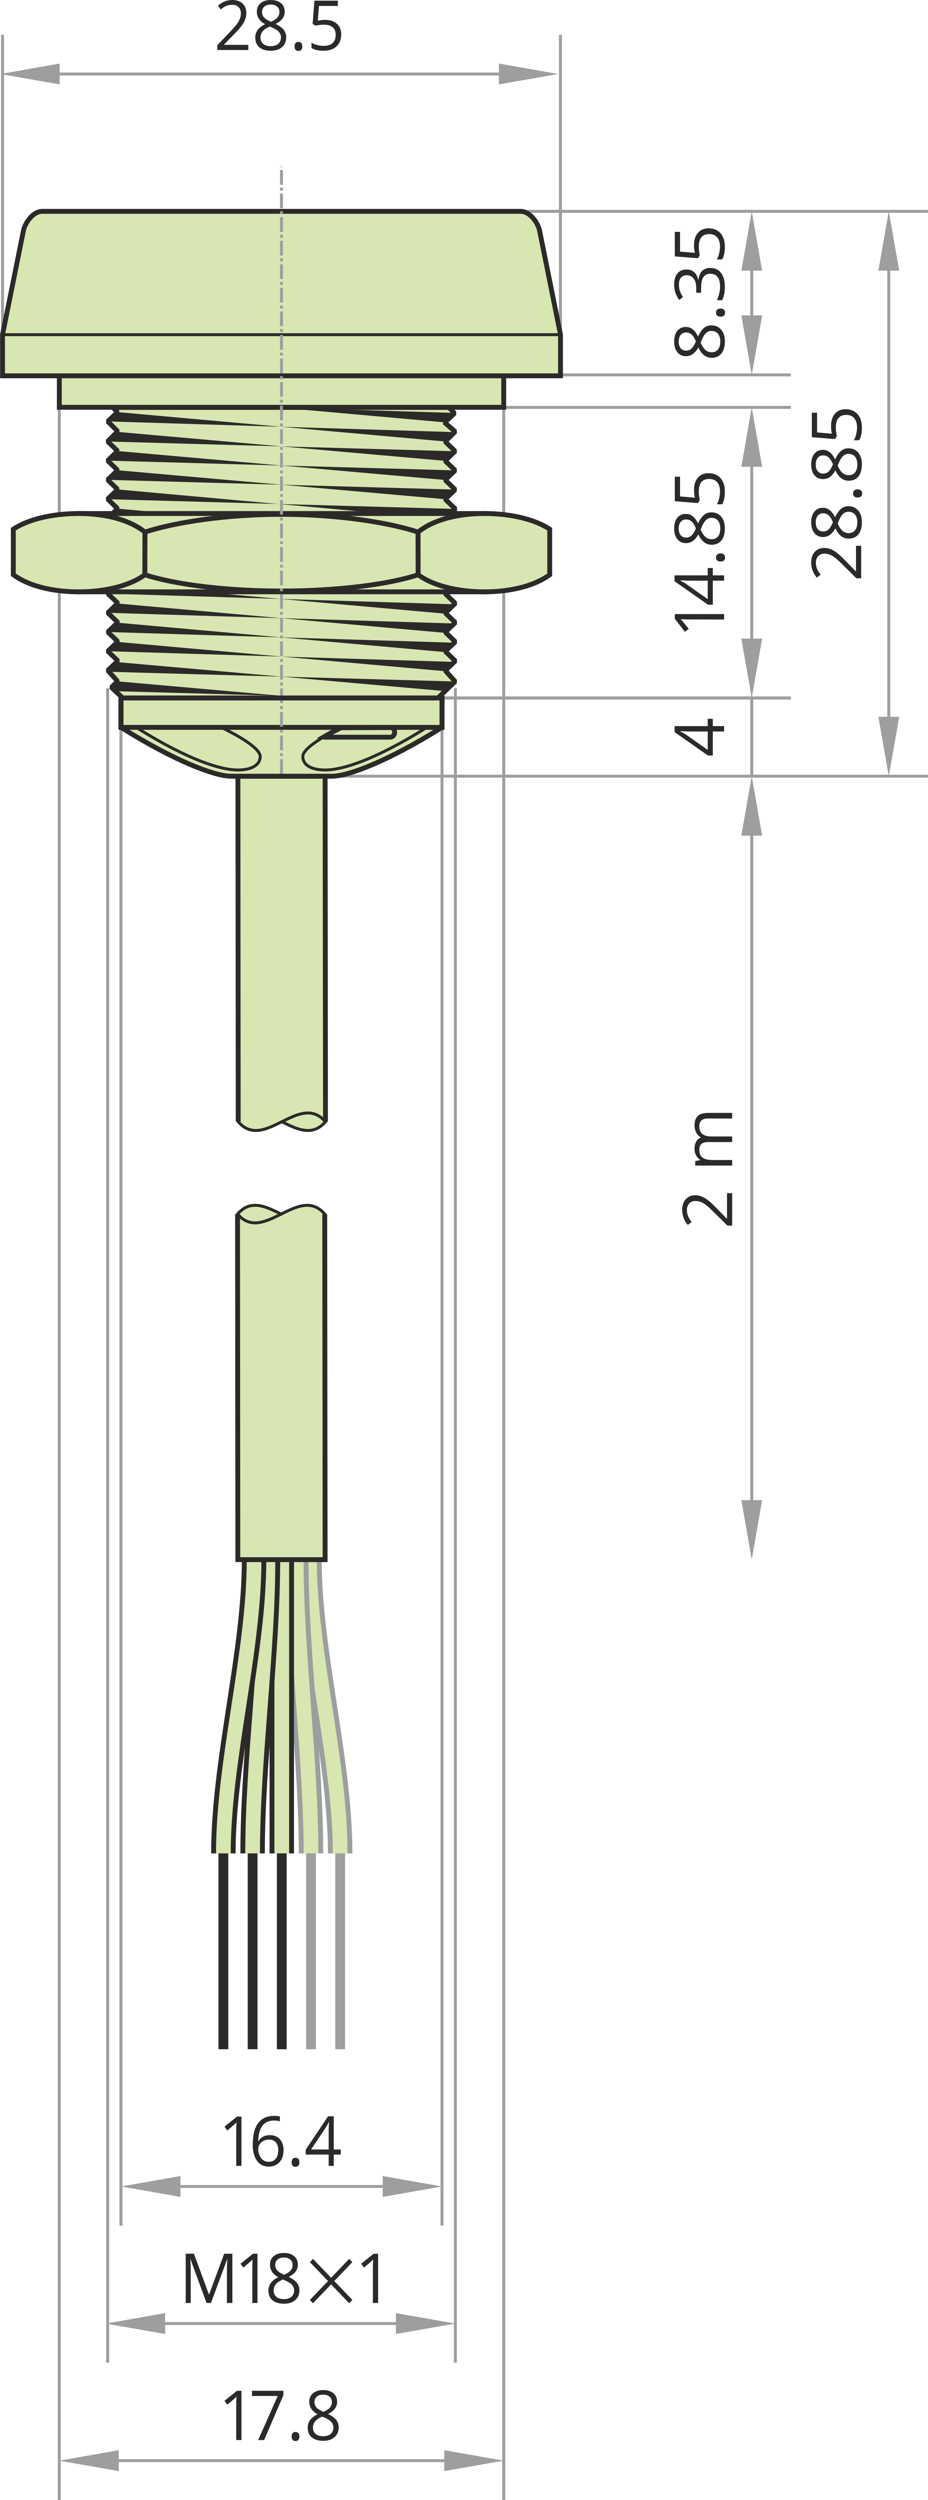 <?xml version="1.0" encoding="UTF-8"?>
<!DOCTYPE svg PUBLIC "-//W3C//DTD SVG 1.1//EN" "http://www.w3.org/Graphics/SVG/1.1/DTD/svg11.dtd">
<!-- Creator: CorelDRAW SE (OEM-Version) -->
<svg xmlns="http://www.w3.org/2000/svg" xml:space="preserve" width="560px" height="1508px" version="1.1" style="shape-rendering:geometricPrecision; text-rendering:geometricPrecision; image-rendering:optimizeQuality; fill-rule:evenodd; clip-rule:evenodd"
viewBox="0 0 125.66 338.45"
 xmlns:xlink="http://www.w3.org/1999/xlink">
 <defs>
  <style type="text/css">
   <![CDATA[
    .str3 {stroke:#2B2A29;stroke-width:1.33;stroke-miterlimit:22.926}
    .str4 {stroke:#9D9E9E;stroke-width:1.33;stroke-miterlimit:22.926}
    .str6 {stroke:#2B2A29;stroke-width:0.66;stroke-miterlimit:3.864}
    .str9 {stroke:#2B2A29;stroke-width:0.66;stroke-miterlimit:22.926}
    .str10 {stroke:#2B2A29;stroke-width:0.4;stroke-miterlimit:22.926}
    .str7 {stroke:#9D9E9E;stroke-width:0.4;stroke-miterlimit:22.926}
    .str8 {stroke:#2B2A29;stroke-width:0.66;stroke-linejoin:bevel;stroke-miterlimit:3.864}
    .str5 {stroke:#2B2A29;stroke-width:0.4;stroke-linecap:round;stroke-miterlimit:3.864}
    .str11 {stroke:#9D9E9E;stroke-width:0.4;stroke-miterlimit:22.926;stroke-dasharray:1.99 0.4 0.4 0.4}
    .str1 {stroke:#D8E6B1;stroke-width:1.99;stroke-miterlimit:22.926}
    .str2 {stroke:#2B2A29;stroke-width:3.31;stroke-miterlimit:22.926}
    .str0 {stroke:#9D9E9E;stroke-width:3.31;stroke-miterlimit:22.926}
    .fil0 {fill:none}
    .fil3 {fill:#2B2A29}
    .fil1 {fill:#D8E6B1}
    .fil4 {fill:#2B2A29;fill-rule:nonzero}
    .fil5 {fill:#2B2A29;fill-rule:nonzero}
    .fil2 {fill:#9D9E9E;fill-rule:nonzero}
   ]]>
  </style>
 </defs>
 <g id="Ebene_x0020_1">
  <g id="TP22-N2P">
   <path class="fil0 str0" d="M41.9 211.13c0,12.58 4.16,27.2 4.16,39.78"/>
   <path class="fil0 str1" d="M41.9 211.13c0,12.58 4.16,27.2 4.16,39.78"/>
   <path class="fil0 str0" d="M40.11 211.13c0,12.58 2,27.2 2,39.78"/>
   <path class="fil0 str1" d="M40.11 211.13c0,12.58 2,27.2 2,39.78"/>
   <path class="fil0 str2" d="M38.15 211.13c0,12.58 0,27.2 0,39.78"/>
   <path class="fil0 str1" d="M38.15 211.13c0,12.58 0,27.2 0,39.78"/>
   <path class="fil0 str2" d="M36.28 211.13c0,12.58 -2.08,27.2 -2.08,39.78"/>
   <path class="fil0 str1" d="M36.28 211.13c0,12.58 -2.08,27.2 -2.08,39.78"/>
   <path class="fil0 str2" d="M34.4 211.13c0,12.58 -4.16,27.2 -4.16,39.78"/>
   <path class="fil0 str1" d="M34.4 211.13c0,12.58 -4.16,27.2 -4.16,39.78"/>
   <line class="fil0 str3" x1="30.24" y1="250.91" x2="30.24" y2= "277.42" />
   <path class="fil0 str3" d="M34.2 250.91c0,8.83 0,17.67 0,26.51"/>
   <path class="fil0 str3" d="M38.15 250.91c0,8.83 0,17.67 0,26.51"/>
   <path class="fil0 str4" d="M42.11 250.91c0,8.83 0,17.67 0,26.51"/>
   <line class="fil0 str4" x1="46.06" y1="250.91" x2="46.06" y2= "277.42" />
   <g id="Kabel_x0020_">
    <path class="fil1" d="M44.02 211.14l0.05 -46.78c-1.8,-2.06 -3.86,-1.03 -5.93,0 -2.07,-1.03 -4.14,-2.06 -5.89,0l0.02 46.78 11.75 0z"/>
    <path class="fil0 str5" d="M43.97 164.36c-3.54,-4.11 -8.27,4.11 -11.81,0"/>
    <path class="fil0 str5" d="M32.16 164.36c1.77,-2.06 3.84,-1.03 5.91,0"/>
    <polyline class="fil0 str6" points="32.16,164.36 32.2,211.14 44.02,211.14 43.97,164.36 "/>
    <path class="fil1" d="M32.21 105.08l-0.05 46.78c1.79,2.05 3.86,1.02 5.93,0 2.07,1.02 4.13,2.05 5.88,0l-0.01 -46.78 -11.75 0z"/>
    <path class="fil0 str5" d="M32.25 151.86c3.55,4.1 8.27,-4.11 11.82,0"/>
    <path class="fil0 str5" d="M44.07 151.86c-1.77,2.05 -3.84,1.02 -5.91,0"/>
    <polyline class="fil0 str6" points="44.07,151.86 44.02,105.08 32.21,105.08 32.25,151.86 "/>
   </g>
   <path class="fil1" d="M59.86 94.49l-0.01 3.98c-7.36,4.62 -12.76,6.61 -14.86,6.61l-13.75 0c-2.1,0 -7.5,-1.99 -14.87,-6.61l0 -3.98 43.49 0z"/>
   <g>
    <path class="fil2" d="M121.77 97.04l-1.41 8.05 -1.41 -8.05 2.82 0zm-1.21 -63.5l0 66.6 -0.4 0 0 -66.6 0.4 0zm1.21 3.1l-2.82 0 1.41 -8.05 1.41 8.05z"/>
   </g>
   <line class="fil0 str7" x1="59.85" y1="301.3" x2="59.85" y2= "98.47" />
   <line class="fil0 str7" x1="16.37" y1="301.3" x2="16.37" y2= "98.47" />
   <line class="fil0 str7" x1="101.8" y1="94.49" x2="101.8" y2= "105.1" />
   <g>
    <path class="fil2" d="M100.39 63.19l1.41 -8.04 1.41 8.04 -2.82 0zm1.21 26.35l0 -29.44 0.4 0 0 29.44 -0.4 0zm-1.21 -3.09l2.82 0 -1.41 8.04 -1.41 -8.04z"/>
   </g>
   <line class="fil0 str7" x1="107.1" y1="55.15" x2="68.21" y2= "55.15" />
   <line class="fil0 str7" x1="107.1" y1="94.49" x2="59.59" y2= "94.49" />
   <line class="fil0 str7" x1="107.1" y1="94.49" x2="59.59" y2= "94.49" />
   <line class="fil0 str7" x1="125.66" y1="105.08" x2="46.12" y2= "105.08" />
   <polygon class="fil1 str8" points="59.3,94.49 61.63,92.26 60.3,90.78 61.65,89.48 60.3,88.18 61.65,86.88 60.3,85.58 61.65,84.28 60.3,82.98 61.65,81.68 60.3,80.38 61.65,79.08 60.21,77.92 61.54,76.67 60.22,75.37 61.53,74.11 60.23,72.82 61.54,71.56 60.24,70.27 61.66,68.9 60.28,67.58 61.63,66.28 60.28,64.98 61.63,63.68 60.28,62.38 61.63,61.08 60.28,59.78 61.64,58.43 60.21,57.21 61.54,55.95 60.8,55.15 15.25,55.15 15.9,55.79 14.59,57.05 15.93,58.4 14.57,59.76 15.92,61.06 14.57,62.36 15.92,63.66 14.57,64.96 15.92,66.26 14.57,67.56 15.92,68.86 14.62,70.11 15.92,71.41 14.61,72.66 15.91,73.96 14.6,75.21 15.9,76.51 14.59,77.76 15.95,79.06 14.59,80.36 15.95,81.66 14.59,82.96 15.95,84.26 14.59,85.56 15.95,86.86 14.59,88.16 15.95,89.46 14.59,90.76 15.92,92.24 15.07,93.05 16.6,94.49 "/>
   <line class="fil0 str7" x1="61.66" y1="319.86" x2="61.66" y2= "93.17" />
   <line class="fil0 str7" x1="68.21" y1="338.45" x2="68.21" y2= "55.15" />
   <line class="fil0 str7" x1="14.57" y1="319.86" x2="14.57" y2= "93.17" />
   <line class="fil0 str7" x1="8.02" y1="338.45" x2="8.02" y2= "55.15" />
   <g>
    <polygon class="fil3" points="60.28,62.39 15.92,58.47 14.57,59.77 61.63,61.09 "/>
    <polygon class="fil3" points="60.28,64.98 15.92,61.06 14.57,62.36 61.63,63.68 "/>
    <polygon class="fil3" points="60.28,93.56 15.92,89.64 14.57,90.94 61.63,92.26 "/>
    <polygon class="fil3" points="60.28,67.58 15.92,63.66 14.57,64.96 61.63,66.28 "/>
    <polygon class="fil3" points="38.1,94.2 15.92,92.24 15.07,93.05 15.62,93.57 "/>
    <polygon class="fil3" points="60.24,70.27 15.92,66.26 14.57,67.58 61.63,68.9 "/>
    <polygon class="fil3" points="60.23,72.82 15.92,68.86 14.62,70.11 61.54,71.56 "/>
    <polygon class="fil3" points="60.23,75.37 15.92,71.41 14.62,72.66 61.54,74.11 "/>
    <polygon class="fil3" points="60.23,77.92 15.92,73.96 14.62,75.21 61.54,76.67 "/>
    <polygon class="fil3" points="60.2,80.47 15.9,76.51 14.59,77.76 61.52,79.22 "/>
    <polygon class="fil3" points="60.2,83.07 15.9,79.11 14.59,80.36 61.52,81.81 "/>
    <polygon class="fil3" points="60.2,85.67 15.9,81.7 14.59,82.96 61.52,84.41 "/>
    <polygon class="fil3" points="60.2,88.27 15.9,84.3 14.59,85.56 61.52,87.01 "/>
    <polygon class="fil3" points="60.2,90.86 15.9,86.9 14.59,88.16 61.52,89.61 "/>
    <polygon class="fil3" points="60.2,59.76 15.9,55.79 14.59,57.05 61.52,58.5 "/>
    <polygon class="fil3" points="59.92,57.15 37.96,55.19 61.27,55.89 "/>
   </g>
   <g id="Mutter">
    <polygon class="fil1 str6" points="10.62,80.12 65.6,80.12 65.6,69.52 10.62,69.52 "/>
    <path class="fil1 str6" d="M19.61 77.81c-1.95,1.43 -5.25,2.31 -8.99,2.31 -3.74,0 -6.88,-0.88 -8.83,-2.31l0 -6.17c1.97,-1.32 5.26,-2.12 8.83,-2.12 3.92,0 7.09,0.97 9,2.51l-0.01 5.78z"/>
    <path class="fil1 str6" d="M56.62 77.81c-4.06,1.32 -10.99,2.2 -18.51,2.2 -7.52,0 -14.44,-0.88 -18.5,-2.2l0.01 -5.78c4.06,-1.32 10.97,-2.4 18.49,-2.4 7.52,0 14.44,1.08 18.5,2.4l0.01 5.78z"/>
    <path class="fil1 str6" d="M56.62 77.81c1.94,1.43 5.24,2.31 8.98,2.31 3.75,0 6.89,-0.88 8.84,-2.31l0 -6.17c-1.98,-1.32 -5.26,-2.12 -8.84,-2.12 -3.91,0 -7.09,0.97 -8.99,2.51l0.01 5.78z"/>
   </g>
   <path class="fil4" d="M96.53 97.31l0 0.99 1.53 0 0 0.73 -1.53 0 0 3.25 -0.66 0 -4.52 -3.17 0 -0.81 4.49 0 0 -0.99 0.69 0zm-0.69 1.72l-2.22 0c-0.44,0 -0.93,-0.02 -1.48,-0.05l0 0.04c0.29,0.15 0.54,0.28 0.73,0.41l2.97 2.09 0 -2.49z"/>
   <path class="fil4" d="M116.62 73.89l0 4.4 -0.65 0 -1.77 -1.76c-0.54,-0.54 -0.93,-0.89 -1.16,-1.06 -0.23,-0.17 -0.46,-0.3 -0.68,-0.39 -0.22,-0.08 -0.45,-0.13 -0.71,-0.13 -0.35,0 -0.63,0.11 -0.84,0.33 -0.21,0.21 -0.32,0.52 -0.32,0.9 0,0.28 0.05,0.54 0.14,0.79 0.09,0.25 0.26,0.52 0.5,0.83l-0.52 0.4c-0.51,-0.62 -0.76,-1.29 -0.76,-2.01 0,-0.63 0.16,-1.12 0.48,-1.48 0.32,-0.35 0.75,-0.53 1.3,-0.53 0.42,0 0.84,0.12 1.25,0.35 0.42,0.24 0.94,0.69 1.57,1.34l1.43 1.46 0.04 0 0 -3.44 0.7 0z"/>
   <path id="1" class="fil4" d="M109.85 70.72c0,-0.6 0.14,-1.09 0.42,-1.44 0.29,-0.36 0.68,-0.54 1.18,-0.54 0.33,0 0.63,0.1 0.9,0.31 0.27,0.2 0.51,0.53 0.74,0.98 0.26,-0.55 0.53,-0.93 0.81,-1.16 0.29,-0.23 0.62,-0.34 0.99,-0.34 0.56,0 1,0.19 1.33,0.58 0.33,0.38 0.5,0.91 0.5,1.59 0,0.71 -0.16,1.26 -0.47,1.64 -0.32,0.39 -0.76,0.58 -1.33,0.58 -0.77,0 -1.36,-0.47 -1.79,-1.4 -0.24,0.42 -0.49,0.72 -0.77,0.91 -0.27,0.18 -0.58,0.27 -0.92,0.27 -0.49,0 -0.87,-0.18 -1.16,-0.54 -0.29,-0.36 -0.43,-0.84 -0.43,-1.44zm5.09 1.45c0.36,0 0.65,-0.13 0.85,-0.38 0.2,-0.26 0.31,-0.61 0.31,-1.07 0,-0.46 -0.11,-0.81 -0.32,-1.06 -0.22,-0.26 -0.51,-0.38 -0.88,-0.38 -0.3,0 -0.56,0.11 -0.79,0.35 -0.23,0.24 -0.45,0.65 -0.67,1.25 0.2,0.45 0.41,0.78 0.65,0.98 0.24,0.21 0.52,0.31 0.85,0.31zm-4.47 -1.44c0,0.39 0.09,0.68 0.27,0.9 0.18,0.22 0.43,0.32 0.73,0.32 0.28,0 0.52,-0.09 0.72,-0.27 0.2,-0.17 0.4,-0.51 0.61,-0.99 -0.19,-0.44 -0.38,-0.74 -0.59,-0.93 -0.21,-0.18 -0.46,-0.27 -0.74,-0.27 -0.31,0 -0.55,0.11 -0.73,0.33 -0.18,0.22 -0.27,0.53 -0.27,0.91z"/>
   <path id="2" class="fil4" d="M116.14 67.35c-0.21,0 -0.36,-0.05 -0.46,-0.14 -0.11,-0.09 -0.16,-0.22 -0.16,-0.4 0,-0.17 0.05,-0.31 0.16,-0.41 0.1,-0.1 0.25,-0.15 0.46,-0.15 0.19,0 0.35,0.05 0.45,0.15 0.11,0.1 0.16,0.24 0.16,0.41 0,0.16 -0.05,0.29 -0.14,0.39 -0.1,0.1 -0.25,0.15 -0.47,0.15z"/>
   <path id="3" class="fil4" d="M109.85 62.89c0,-0.61 0.14,-1.1 0.42,-1.45 0.29,-0.36 0.68,-0.54 1.18,-0.54 0.33,0 0.63,0.11 0.9,0.31 0.27,0.2 0.51,0.53 0.74,0.98 0.26,-0.54 0.53,-0.93 0.81,-1.16 0.29,-0.23 0.62,-0.34 0.99,-0.34 0.56,0 1,0.19 1.33,0.58 0.33,0.39 0.5,0.92 0.5,1.59 0,0.71 -0.16,1.26 -0.47,1.64 -0.32,0.39 -0.76,0.58 -1.33,0.58 -0.77,0 -1.36,-0.47 -1.79,-1.4 -0.24,0.42 -0.49,0.72 -0.77,0.91 -0.27,0.18 -0.58,0.27 -0.92,0.27 -0.48,0 -0.87,-0.18 -1.16,-0.54 -0.29,-0.35 -0.43,-0.83 -0.43,-1.43zm5.09 1.44c0.36,0 0.65,-0.13 0.85,-0.38 0.2,-0.25 0.31,-0.61 0.31,-1.07 0,-0.46 -0.11,-0.81 -0.32,-1.06 -0.22,-0.26 -0.51,-0.38 -0.88,-0.38 -0.3,0 -0.56,0.12 -0.79,0.36 -0.23,0.23 -0.45,0.65 -0.67,1.24 0.2,0.45 0.41,0.78 0.65,0.98 0.24,0.21 0.52,0.31 0.85,0.31zm-4.47 -1.43c0,0.38 0.09,0.68 0.27,0.89 0.18,0.22 0.43,0.33 0.73,0.33 0.28,0 0.52,-0.09 0.72,-0.27 0.2,-0.18 0.41,-0.51 0.61,-1 -0.19,-0.44 -0.38,-0.74 -0.59,-0.93 -0.21,-0.18 -0.46,-0.27 -0.74,-0.27 -0.31,0 -0.55,0.11 -0.73,0.33 -0.18,0.22 -0.27,0.53 -0.27,0.92z"/>
   <path id="4" class="fil4" d="M112.54 57.66c0,-0.7 0.18,-1.26 0.53,-1.66 0.35,-0.4 0.82,-0.6 1.43,-0.6 0.69,0 1.23,0.22 1.63,0.66 0.39,0.44 0.59,1.04 0.59,1.82 0,0.75 -0.12,1.32 -0.37,1.72l-0.73 0c0.14,-0.21 0.25,-0.48 0.32,-0.8 0.08,-0.31 0.12,-0.62 0.12,-0.93 0,-0.54 -0.13,-0.96 -0.38,-1.25 -0.25,-0.3 -0.62,-0.45 -1.09,-0.45 -0.93,0 -1.4,0.57 -1.4,1.72 0,0.29 0.04,0.67 0.13,1.16l-0.25 0.39 -3.13 -0.25 0 -3.32 0.71 0 0 2.67 2 0.17c-0.07,-0.35 -0.11,-0.7 -0.11,-1.05z"/>
   <g>
    <path class="fil2" d="M51.82 294.58l8.04 1.42 -8.04 1.41 0 -2.83zm-30.49 1.22l33.58 0 0 0.39 -33.58 0 0 -0.39zm3.1 -1.22l0 2.83 -8.05 -1.41 8.05 -1.42z"/>
   </g>
   <g>
    <path class="fil2" d="M53.61 313.14l8.05 1.42 -8.05 1.41 0 -2.83zm-34.36 1.22l37.46 0 0 0.39 -37.46 0 0 -0.39zm3.1 -1.22l0 2.83 -8.05 -1.41 8.05 -1.42z"/>
   </g>
   <g>
    <path class="fil2" d="M60.16 331.7l8.05 1.42 -8.05 1.41 0 -2.83zm-47.19 1.22l50.29 0 0 0.39 -50.29 0 0 -0.39zm3.1 -1.22l0 2.83 -8.05 -1.41 8.05 -1.42z"/>
   </g>
   <path class="fil4" d="M32.69 293.21l-0.71 0 0 -4.76c0,-0.39 0.01,-0.77 0.04,-1.12 -0.06,0.07 -0.13,0.13 -0.21,0.2 -0.07,0.07 -0.42,0.37 -1.04,0.9l-0.38 -0.53 1.69 -1.36 0.61 0 0 6.67z"/>
   <path id="1" class="fil4" d="M34.22 290.36c0,-1.31 0.24,-2.29 0.73,-2.94 0.49,-0.65 1.21,-0.98 2.17,-0.98 0.33,0 0.59,0.03 0.77,0.09l0 0.65c-0.22,-0.07 -0.48,-0.11 -0.76,-0.11 -0.69,0 -1.21,0.22 -1.57,0.67 -0.37,0.44 -0.56,1.14 -0.6,2.1l0.05 0c0.33,-0.53 0.83,-0.79 1.53,-0.79 0.57,0 1.02,0.18 1.35,0.55 0.33,0.36 0.5,0.85 0.5,1.47 0,0.7 -0.18,1.24 -0.55,1.64 -0.36,0.4 -0.85,0.6 -1.47,0.6 -0.66,0 -1.18,-0.26 -1.57,-0.78 -0.39,-0.52 -0.58,-1.24 -0.58,-2.17zm2.15 2.3c0.41,0 0.73,-0.13 0.96,-0.41 0.23,-0.27 0.34,-0.66 0.34,-1.18 0,-0.44 -0.1,-0.79 -0.32,-1.04 -0.21,-0.25 -0.53,-0.38 -0.95,-0.38 -0.26,0 -0.5,0.06 -0.72,0.17 -0.22,0.11 -0.39,0.27 -0.52,0.46 -0.13,0.2 -0.2,0.41 -0.2,0.62 0,0.32 0.06,0.61 0.18,0.88 0.11,0.27 0.28,0.49 0.49,0.65 0.22,0.15 0.46,0.23 0.74,0.23z"/>
   <path id="2" class="fil4" d="M39.49 292.73c0,-0.2 0.04,-0.36 0.13,-0.46 0.09,-0.11 0.22,-0.16 0.38,-0.16 0.17,0 0.3,0.05 0.4,0.16 0.09,0.1 0.14,0.26 0.14,0.46 0,0.2 -0.05,0.35 -0.14,0.46 -0.1,0.1 -0.23,0.15 -0.4,0.15 -0.15,0 -0.27,-0.04 -0.37,-0.14 -0.09,-0.09 -0.14,-0.25 -0.14,-0.47z"/>
   <path id="3" class="fil4" d="M46.14 291.68l-0.95 0 0 1.53 -0.69 0 0 -1.53 -3.11 0 0 -0.66 3.03 -4.52 0.77 0 0 4.49 0.95 0 0 0.69zm-1.64 -0.69l0 -2.22c0,-0.44 0.01,-0.93 0.04,-1.48l-0.03 0c-0.14,0.29 -0.27,0.54 -0.4,0.73l-1.99 2.97 2.38 0z"/>
   <path class="fil4" d="M27.96 311.77l-2.17 -5.92 -0.03 0c0.04,0.47 0.06,1.03 0.06,1.68l0 4.24 -0.68 0 0 -6.67 1.11 0 2.03 5.5 0.03 0 2.04 -5.5 1.11 0 0 6.67 -0.74 0 0 -4.3c0,-0.49 0.02,-1.03 0.06,-1.61l-0.03 0 -2.19 5.91 -0.6 0z"/>
   <path id="1" class="fil4" d="M34.86 311.77l-0.7 0 0 -4.76c0,-0.39 0.01,-0.77 0.03,-1.12 -0.06,0.07 -0.13,0.13 -0.2,0.2 -0.08,0.07 -0.43,0.37 -1.04,0.89l-0.39 -0.52 1.69 -1.36 0.61 0 0 6.67z"/>
   <path id="2" class="fil4" d="M38.44 305c0.58,0 1.04,0.14 1.38,0.43 0.34,0.28 0.51,0.67 0.51,1.17 0,0.33 -0.1,0.63 -0.29,0.9 -0.2,0.27 -0.51,0.52 -0.94,0.74 0.52,0.26 0.89,0.53 1.11,0.82 0.22,0.28 0.33,0.61 0.33,0.98 0,0.56 -0.19,1 -0.56,1.33 -0.37,0.33 -0.87,0.5 -1.52,0.5 -0.68,0 -1.2,-0.16 -1.57,-0.47 -0.37,-0.31 -0.55,-0.76 -0.55,-1.33 0,-0.76 0.44,-1.36 1.34,-1.78 -0.41,-0.24 -0.69,-0.5 -0.87,-0.78 -0.17,-0.27 -0.26,-0.58 -0.26,-0.92 0,-0.48 0.17,-0.87 0.51,-1.16 0.34,-0.28 0.8,-0.43 1.38,-0.43zm-1.39 5.09c0,0.36 0.13,0.65 0.37,0.85 0.24,0.21 0.58,0.31 1.02,0.31 0.44,0 0.78,-0.11 1.02,-0.32 0.24,-0.21 0.36,-0.51 0.36,-0.88 0,-0.29 -0.11,-0.56 -0.34,-0.79 -0.23,-0.23 -0.62,-0.45 -1.19,-0.67 -0.43,0.2 -0.75,0.41 -0.94,0.65 -0.2,0.24 -0.3,0.52 -0.3,0.85zm1.38 -4.47c-0.37,0 -0.65,0.09 -0.86,0.27 -0.21,0.19 -0.31,0.43 -0.31,0.73 0,0.28 0.09,0.52 0.26,0.72 0.17,0.21 0.49,0.41 0.95,0.61 0.42,-0.18 0.71,-0.38 0.89,-0.59 0.17,-0.21 0.26,-0.46 0.26,-0.74 0,-0.3 -0.11,-0.55 -0.32,-0.73 -0.21,-0.18 -0.5,-0.27 -0.87,-0.27z"/>
   <polygon id="3" class="fil4" points="47.28,311.81 44.83,309.25 42.38,311.81 41.96,311.36 44.41,308.8 41.96,306.24 42.38,305.8 44.83,308.36 47.28,305.8 47.71,306.24 45.26,308.8 47.71,311.36 "/>
   <path id="4" class="fil4" d="M51.2 311.77l-0.71 0 0 -4.76c0,-0.39 0.02,-0.77 0.04,-1.12 -0.06,0.07 -0.13,0.13 -0.21,0.2 -0.07,0.07 -0.42,0.37 -1.04,0.89l-0.38 -0.52 1.69 -1.36 0.61 0 0 6.67z"/>
   <path class="fil4" d="M32.69 330.33l-0.71 0 0 -4.76c0,-0.39 0.01,-0.77 0.04,-1.12 -0.06,0.07 -0.13,0.13 -0.21,0.2 -0.07,0.07 -0.42,0.37 -1.04,0.89l-0.38 -0.52 1.69 -1.36 0.61 0 0 6.67z"/>
   <polygon id="1" class="fil4" points="34.95,330.33 37.6,324.36 34.12,324.36 34.12,323.66 38.37,323.66 38.37,324.26 35.76,330.33 "/>
   <path id="2" class="fil4" d="M39.49 329.85c0,-0.2 0.04,-0.36 0.13,-0.46 0.09,-0.11 0.22,-0.16 0.38,-0.16 0.17,0 0.3,0.05 0.4,0.16 0.09,0.1 0.14,0.26 0.14,0.46 0,0.2 -0.05,0.35 -0.14,0.46 -0.1,0.1 -0.23,0.15 -0.4,0.15 -0.15,0 -0.27,-0.04 -0.37,-0.14 -0.09,-0.09 -0.14,-0.25 -0.14,-0.47z"/>
   <path id="3" class="fil4" d="M43.76 323.56c0.58,0 1.04,0.14 1.38,0.43 0.34,0.28 0.51,0.67 0.51,1.17 0,0.33 -0.1,0.63 -0.29,0.9 -0.2,0.27 -0.51,0.52 -0.94,0.74 0.52,0.26 0.89,0.53 1.11,0.81 0.22,0.29 0.33,0.62 0.33,0.99 0,0.56 -0.19,1 -0.56,1.33 -0.37,0.33 -0.87,0.5 -1.52,0.5 -0.68,0 -1.2,-0.16 -1.57,-0.47 -0.37,-0.31 -0.55,-0.76 -0.55,-1.33 0,-0.76 0.44,-1.36 1.34,-1.79 -0.41,-0.23 -0.69,-0.49 -0.87,-0.77 -0.17,-0.27 -0.26,-0.58 -0.26,-0.92 0,-0.48 0.17,-0.87 0.51,-1.16 0.34,-0.28 0.8,-0.43 1.38,-0.43zm-1.39 5.09c0,0.36 0.13,0.65 0.37,0.85 0.24,0.21 0.58,0.31 1.02,0.31 0.44,0 0.78,-0.11 1.02,-0.32 0.24,-0.21 0.36,-0.51 0.36,-0.88 0,-0.29 -0.11,-0.56 -0.34,-0.79 -0.23,-0.23 -0.62,-0.45 -1.19,-0.67 -0.43,0.2 -0.75,0.41 -0.94,0.65 -0.2,0.24 -0.3,0.52 -0.3,0.85zm1.38 -4.47c-0.37,0 -0.65,0.09 -0.86,0.27 -0.21,0.19 -0.31,0.43 -0.31,0.73 0,0.28 0.09,0.52 0.26,0.72 0.17,0.21 0.49,0.41 0.95,0.61 0.42,-0.18 0.71,-0.38 0.89,-0.59 0.17,-0.21 0.26,-0.46 0.26,-0.74 0,-0.3 -0.11,-0.55 -0.32,-0.73 -0.21,-0.18 -0.5,-0.27 -0.87,-0.27z"/>
   <line class="fil0 str7" x1="75.89" y1="45.31" x2="75.89" y2= "4.71" />
   <line class="fil0 str7" x1="0.33" y1="45.31" x2="0.33" y2= "4.71" />
   <g>
    <path class="fil2" d="M100.39 36.65l1.41 -8.04 1.41 8.04 -2.82 0zm1.21 9.15l0 -12.24 0.4 0 0 12.24 -0.4 0zm-1.21 -3.1l2.82 0 -1.41 8.05 -1.41 -8.05z"/>
   </g>
   <line class="fil0 str7" x1="125.66" y1="28.61" x2="71.38" y2= "28.61" />
   <line class="fil0 str7" x1="107.1" y1="50.75" x2="75.9" y2= "50.75" />
   <g>
    <path class="fil2" d="M67.55 8.6l8.04 1.42 -8.04 1.41 0 -2.83zm-62.57 1.22l65.66 0 0 0.4 -65.66 0 0 -0.4zm3.09 -1.22l0 2.83 -8.04 -1.41 8.04 -1.42z"/>
   </g>
   <path class="fil4" d="M33.62 6.77l-4.2 0 0 -0.65 1.69 -1.77c0.51,-0.54 0.85,-0.93 1.01,-1.16 0.16,-0.23 0.28,-0.46 0.37,-0.68 0.08,-0.22 0.12,-0.45 0.12,-0.7 0,-0.36 -0.11,-0.64 -0.31,-0.85 -0.21,-0.21 -0.5,-0.31 -0.86,-0.31 -0.27,0 -0.52,0.04 -0.76,0.13 -0.24,0.09 -0.5,0.26 -0.79,0.5l-0.38 -0.52c0.58,-0.51 1.22,-0.76 1.92,-0.76 0.6,0 1.07,0.16 1.41,0.48 0.34,0.32 0.51,0.75 0.51,1.3 0,0.42 -0.11,0.84 -0.34,1.25 -0.23,0.42 -0.65,0.94 -1.28,1.57l-1.4 1.43 0 0.04 3.29 0 0 0.7z"/>
   <path id="1" class="fil4" d="M36.65 0c0.58,0 1.05,0.14 1.39,0.42 0.34,0.29 0.51,0.68 0.51,1.18 0,0.33 -0.1,0.63 -0.29,0.9 -0.2,0.27 -0.51,0.51 -0.94,0.74 0.52,0.26 0.89,0.53 1.11,0.81 0.21,0.29 0.32,0.62 0.32,0.99 0,0.56 -0.18,1 -0.55,1.33 -0.37,0.33 -0.88,0.5 -1.52,0.5 -0.68,0 -1.21,-0.16 -1.57,-0.47 -0.37,-0.32 -0.55,-0.76 -0.55,-1.33 0,-0.77 0.44,-1.36 1.33,-1.79 -0.4,-0.24 -0.69,-0.49 -0.86,-0.77 -0.18,-0.27 -0.26,-0.58 -0.26,-0.92 0,-0.48 0.17,-0.87 0.51,-1.16 0.34,-0.29 0.8,-0.43 1.37,-0.43zm-1.38 5.09c0,0.36 0.12,0.65 0.37,0.85 0.24,0.21 0.58,0.31 1.02,0.31 0.44,0 0.77,-0.11 1.02,-0.32 0.24,-0.21 0.36,-0.51 0.36,-0.88 0,-0.3 -0.12,-0.56 -0.34,-0.79 -0.23,-0.23 -0.63,-0.45 -1.19,-0.67 -0.44,0.2 -0.75,0.41 -0.95,0.65 -0.19,0.24 -0.29,0.52 -0.29,0.85zm1.37 -4.47c-0.36,0 -0.65,0.09 -0.85,0.27 -0.21,0.18 -0.31,0.43 -0.31,0.73 0,0.28 0.08,0.52 0.25,0.72 0.18,0.2 0.49,0.41 0.96,0.61 0.41,-0.19 0.71,-0.38 0.88,-0.59 0.18,-0.21 0.26,-0.46 0.26,-0.74 0,-0.31 -0.1,-0.55 -0.31,-0.73 -0.22,-0.18 -0.51,-0.27 -0.88,-0.27z"/>
   <path id="2" class="fil4" d="M39.88 6.29c0,-0.21 0.04,-0.36 0.13,-0.46 0.09,-0.11 0.22,-0.16 0.38,-0.16 0.17,0 0.3,0.05 0.4,0.16 0.09,0.1 0.14,0.25 0.14,0.46 0,0.2 -0.05,0.35 -0.14,0.45 -0.1,0.11 -0.23,0.16 -0.4,0.16 -0.14,0 -0.27,-0.05 -0.36,-0.14 -0.1,-0.1 -0.15,-0.25 -0.15,-0.47z"/>
   <path id="3" class="fil4" d="M44.03 2.69c0.67,0 1.2,0.18 1.59,0.53 0.38,0.35 0.58,0.82 0.58,1.43 0,0.69 -0.21,1.23 -0.63,1.63 -0.43,0.39 -1.01,0.59 -1.74,0.59 -0.72,0 -1.27,-0.12 -1.65,-0.37l0 -0.73c0.2,0.14 0.46,0.25 0.76,0.32 0.3,0.08 0.6,0.12 0.89,0.12 0.52,0 0.92,-0.13 1.2,-0.38 0.28,-0.25 0.42,-0.62 0.42,-1.09 0,-0.93 -0.54,-1.4 -1.63,-1.4 -0.28,0 -0.65,0.04 -1.11,0.13l-0.38 -0.25 0.24 -3.13 3.18 0 0 0.71 -2.56 0 -0.16 2c0.33,-0.07 0.67,-0.11 1,-0.11z"/>
   <path class="fil4" d="M91.29 46.24c0,-0.6 0.14,-1.09 0.42,-1.44 0.29,-0.36 0.68,-0.54 1.18,-0.54 0.33,0 0.63,0.1 0.9,0.31 0.27,0.2 0.51,0.53 0.74,0.98 0.26,-0.55 0.53,-0.93 0.81,-1.16 0.29,-0.23 0.62,-0.34 0.99,-0.34 0.56,0 1,0.19 1.33,0.58 0.33,0.38 0.5,0.91 0.5,1.59 0,0.71 -0.16,1.26 -0.47,1.64 -0.32,0.39 -0.76,0.58 -1.33,0.58 -0.77,0 -1.36,-0.47 -1.79,-1.4 -0.24,0.42 -0.49,0.72 -0.77,0.9 -0.27,0.19 -0.58,0.28 -0.92,0.28 -0.49,0 -0.87,-0.18 -1.16,-0.54 -0.29,-0.36 -0.43,-0.84 -0.43,-1.44zm5.09 1.45c0.36,0 0.65,-0.13 0.85,-0.38 0.2,-0.26 0.31,-0.61 0.31,-1.07 0,-0.46 -0.11,-0.81 -0.32,-1.07 -0.22,-0.25 -0.51,-0.37 -0.88,-0.37 -0.3,0 -0.56,0.11 -0.79,0.35 -0.23,0.24 -0.45,0.65 -0.67,1.25 0.2,0.45 0.41,0.78 0.65,0.98 0.24,0.21 0.52,0.31 0.85,0.31zm-4.47 -1.44c0,0.38 0.09,0.68 0.27,0.9 0.18,0.22 0.43,0.32 0.73,0.32 0.28,0 0.52,-0.09 0.72,-0.27 0.2,-0.18 0.41,-0.51 0.61,-0.99 -0.19,-0.44 -0.38,-0.75 -0.59,-0.93 -0.21,-0.18 -0.46,-0.27 -0.74,-0.27 -0.31,0 -0.55,0.11 -0.73,0.33 -0.18,0.22 -0.27,0.53 -0.27,0.91z"/>
   <path id="1" class="fil4" d="M97.58 42.87c-0.21,0 -0.36,-0.05 -0.46,-0.14 -0.11,-0.09 -0.16,-0.22 -0.16,-0.4 0,-0.18 0.05,-0.31 0.16,-0.41 0.1,-0.1 0.25,-0.15 0.46,-0.15 0.19,0 0.35,0.05 0.45,0.15 0.11,0.1 0.16,0.24 0.16,0.41 0,0.16 -0.05,0.28 -0.14,0.39 -0.1,0.1 -0.25,0.15 -0.47,0.15z"/>
   <path id="2" class="fil4" d="M92.96 36.48c0.42,0 0.77,0.12 1.04,0.36 0.27,0.24 0.45,0.57 0.54,1.01l0.04 0c0.07,-0.53 0.24,-0.93 0.51,-1.19 0.28,-0.26 0.64,-0.39 1.08,-0.39 0.64,0 1.13,0.22 1.47,0.67 0.34,0.44 0.52,1.06 0.52,1.88 0,0.35 -0.03,0.67 -0.08,0.97 -0.06,0.29 -0.15,0.58 -0.29,0.85l-0.72 0c0.14,-0.28 0.25,-0.59 0.33,-0.92 0.07,-0.33 0.11,-0.64 0.11,-0.93 0,-1.15 -0.45,-1.73 -1.36,-1.73 -0.81,0 -1.21,0.63 -1.21,1.91l0 0.66 -0.66 0 0 -0.67c0,-0.52 -0.11,-0.93 -0.34,-1.24 -0.23,-0.3 -0.55,-0.46 -0.96,-0.46 -0.32,0 -0.58,0.11 -0.77,0.34 -0.18,0.22 -0.27,0.53 -0.27,0.91 0,0.29 0.03,0.57 0.11,0.83 0.08,0.26 0.23,0.55 0.44,0.88l-0.51 0.39c-0.21,-0.28 -0.38,-0.59 -0.51,-0.95 -0.12,-0.36 -0.18,-0.73 -0.18,-1.13 0,-0.65 0.15,-1.15 0.44,-1.51 0.3,-0.36 0.71,-0.54 1.23,-0.54z"/>
   <path id="3" class="fil4" d="M93.98 33.18c0,-0.7 0.18,-1.26 0.53,-1.66 0.35,-0.4 0.82,-0.61 1.43,-0.61 0.69,0 1.23,0.22 1.63,0.66 0.39,0.45 0.59,1.05 0.59,1.83 0,0.75 -0.12,1.32 -0.37,1.72l-0.73 0c0.14,-0.22 0.25,-0.48 0.32,-0.8 0.08,-0.31 0.12,-0.63 0.12,-0.93 0,-0.54 -0.13,-0.96 -0.38,-1.25 -0.25,-0.3 -0.62,-0.45 -1.09,-0.45 -0.93,0 -1.4,0.57 -1.4,1.71 0,0.29 0.04,0.68 0.13,1.17l-0.25 0.39 -3.13 -0.25 0 -3.32 0.71 0 0 2.67 2 0.17c-0.07,-0.35 -0.11,-0.7 -0.11,-1.05z"/>
   <path class="fil4" d="M98.06 83.13l0 0.74 -4.76 -0.01c-0.39,0 -0.77,-0.01 -1.12,-0.03 0.06,0.06 0.13,0.13 0.2,0.21 0.07,0.08 0.37,0.45 0.89,1.09l-0.52 0.4 -1.37 -1.76 0 -0.64 6.68 0z"/>
   <path id="1" class="fil4" d="M96.53 76.9l0 0.99 1.53 0 0 0.72 -1.53 0 0 3.25 -0.66 0 -4.52 -3.17 0 -0.8 4.49 0 0 -0.99 0.69 0zm-0.69 1.71l-2.22 0c-0.44,0 -0.93,-0.01 -1.48,-0.04l0 0.04c0.29,0.14 0.54,0.28 0.73,0.41l2.97 2.09 0 -2.5z"/>
   <path id="2" class="fil4" d="M97.58 76.02c-0.21,0 -0.36,-0.05 -0.46,-0.14 -0.11,-0.09 -0.16,-0.23 -0.16,-0.4 0,-0.18 0.05,-0.31 0.16,-0.41 0.1,-0.1 0.25,-0.15 0.46,-0.15 0.2,0 0.35,0.05 0.45,0.15 0.11,0.1 0.16,0.24 0.16,0.41 0,0.15 -0.05,0.28 -0.14,0.38 -0.1,0.11 -0.25,0.16 -0.47,0.16z"/>
   <path id="3" class="fil4" d="M91.29 71.55c0,-0.61 0.14,-1.09 0.42,-1.45 0.29,-0.35 0.68,-0.53 1.18,-0.53 0.33,0 0.63,0.1 0.9,0.31 0.27,0.2 0.51,0.53 0.74,0.97 0.26,-0.54 0.53,-0.92 0.81,-1.15 0.29,-0.23 0.62,-0.34 0.99,-0.34 0.56,0 1,0.19 1.33,0.58 0.33,0.38 0.5,0.91 0.5,1.59 0,0.71 -0.16,1.26 -0.47,1.64 -0.32,0.38 -0.76,0.58 -1.33,0.58 -0.77,0 -1.36,-0.47 -1.79,-1.4 -0.24,0.42 -0.49,0.72 -0.77,0.9 -0.27,0.19 -0.58,0.28 -0.92,0.28 -0.48,0 -0.87,-0.18 -1.16,-0.54 -0.29,-0.36 -0.43,-0.84 -0.43,-1.44zm5.09 1.45c0.36,0 0.65,-0.13 0.85,-0.38 0.21,-0.26 0.31,-0.62 0.31,-1.07 0,-0.46 -0.11,-0.81 -0.32,-1.07 -0.21,-0.25 -0.51,-0.38 -0.88,-0.38 -0.3,0 -0.56,0.12 -0.79,0.36 -0.23,0.24 -0.45,0.65 -0.67,1.24 0.2,0.46 0.41,0.79 0.65,0.99 0.24,0.21 0.52,0.31 0.85,0.31zm-4.47 -1.44c0,0.38 0.09,0.68 0.27,0.9 0.18,0.22 0.43,0.32 0.73,0.32 0.28,0 0.52,-0.09 0.72,-0.27 0.2,-0.18 0.41,-0.51 0.61,-0.99 -0.19,-0.44 -0.38,-0.75 -0.59,-0.93 -0.21,-0.18 -0.46,-0.27 -0.74,-0.27 -0.31,0 -0.55,0.11 -0.73,0.33 -0.18,0.22 -0.27,0.53 -0.27,0.91z"/>
   <path id="4" class="fil4" d="M93.98 66.33c0,-0.71 0.18,-1.26 0.53,-1.66 0.35,-0.41 0.82,-0.61 1.43,-0.61 0.69,0 1.23,0.22 1.63,0.66 0.39,0.44 0.59,1.05 0.59,1.82 0,0.76 -0.12,1.33 -0.37,1.73l-0.73 0c0.14,-0.22 0.25,-0.48 0.32,-0.8 0.08,-0.32 0.12,-0.63 0.12,-0.94 0,-0.53 -0.13,-0.95 -0.38,-1.25 -0.25,-0.29 -0.62,-0.44 -1.09,-0.44 -0.93,0 -1.4,0.57 -1.4,1.71 0,0.29 0.04,0.68 0.13,1.16l-0.25 0.4 -3.13 -0.26 0 -3.32 0.71 0 0 2.67 2 0.18c-0.07,-0.36 -0.11,-0.7 -0.11,-1.05z"/>
   <rect class="fil1 str9" x="8.02" y="36.16" width="60.19" height="18.98"/>
   <g>
    <path class="fil1 str9" d="M73.07 31.24l2.83 14.07 0 5.57 -75.57 0 0 -5.57 2.83 -14.07c0.16,-0.88 1.18,-2.63 2.58,-2.63l64.75 0c1.39,0 2.42,1.75 2.58,2.63z"/>
    <line class="fil0 str10" x1="0.33" y1="45.31" x2="75.9" y2= "45.31" />
   </g>
   <rect class="fil0 str6" x="16.37" y="94.49" width="43.48" height="3.98"/>
   <line class="fil0 str11" x1="38.11" y1="104.76" x2="38.11" y2= "22.56" />
   <path class="fil0 str9" d="M59.86 94.49l-0.01 3.98c-7.36,4.62 -12.76,6.61 -14.86,6.61l-13.75 0c-2.1,0 -7.5,-1.99 -14.87,-6.61l0 -3.98 43.49 0z"/>
   <path class="fil0 str10" d="M30.06 98.52l-11.63 -0.05c7.37,4.62 11.65,5.77 13.75,5.77 2.22,0 3.06,-0.9 3.05,-1.83 -0.02,-1.02 -2.4,-2.53 -5.17,-3.89z"/>
   <path class="fil0 str10" d="M46.17 98.52l11.63 -0.05c-7.37,4.62 -11.65,5.77 -13.75,5.77 -2.22,0 -3.07,-0.9 -3.05,-1.83 0.02,-1.02 2.39,-2.53 5.17,-3.89z"/>
   <path class="fil0 str6" d="M52.97 98.49c0.26,0.07 0.46,0.31 0.46,0.59l0 0.11c0,0.33 -0.28,0.61 -0.61,0.61l-8.86 0c-0.05,0 -0.1,-0.01 -0.15,-0.02 0.72,-0.42 1.52,-0.85 2.36,-1.26l6.8 -0.03z"/>
   <g>
    <path class="fil2" d="M100.39 113.13l1.41 -8.05 1.41 8.05 -2.82 0zm1.21 93.06l0 -96.16 0.4 0 0 96.16 -0.4 0zm-1.21 -3.1l2.82 0 -1.41 8.05 -1.41 -8.05z"/>
   </g>
   <path class="fil5" d="M99.15 161.53l0 4.39 -0.65 0 -1.77 -1.76c-0.54,-0.53 -0.93,-0.89 -1.16,-1.06 -0.23,-0.17 -0.46,-0.3 -0.68,-0.38 -0.22,-0.09 -0.45,-0.13 -0.71,-0.13 -0.35,0 -0.63,0.11 -0.84,0.32 -0.21,0.22 -0.32,0.52 -0.32,0.9 0,0.28 0.05,0.54 0.14,0.79 0.09,0.25 0.26,0.53 0.5,0.83l-0.52 0.4c-0.51,-0.61 -0.76,-1.28 -0.76,-2.01 0,-0.62 0.16,-1.12 0.48,-1.47 0.32,-0.36 0.75,-0.54 1.3,-0.54 0.42,0 0.84,0.12 1.25,0.36 0.42,0.24 0.94,0.68 1.57,1.33l1.43 1.47 0.04 0 0 -3.44 0.7 0z"/>
   <path id="1" class="fil5" d="M99.15 151.42l-3.26 0c-0.39,0 -0.69,0.08 -0.89,0.25 -0.2,0.17 -0.3,0.44 -0.3,0.8 0,0.47 0.13,0.82 0.41,1.04 0.27,0.23 0.68,0.34 1.25,0.34l2.79 0 0 0.76 -3.26 0c-0.39,0 -0.69,0.08 -0.89,0.25 -0.2,0.17 -0.3,0.44 -0.3,0.8 0,0.48 0.14,0.82 0.43,1.05 0.28,0.22 0.75,0.33 1.4,0.33l2.62 0 0 0.75 -5 0 0 -0.61 0.68 -0.13 0 -0.03c-0.24,-0.14 -0.43,-0.35 -0.57,-0.61 -0.14,-0.26 -0.21,-0.55 -0.21,-0.87 0,-0.78 0.29,-1.3 0.85,-1.54l0 -0.03c-0.26,-0.15 -0.47,-0.37 -0.62,-0.65 -0.15,-0.28 -0.23,-0.61 -0.23,-0.97 0,-0.56 0.15,-0.99 0.44,-1.27 0.29,-0.28 0.76,-0.42 1.4,-0.42l3.26 0 0 0.76z"/>
  </g>
 </g>
</svg>
